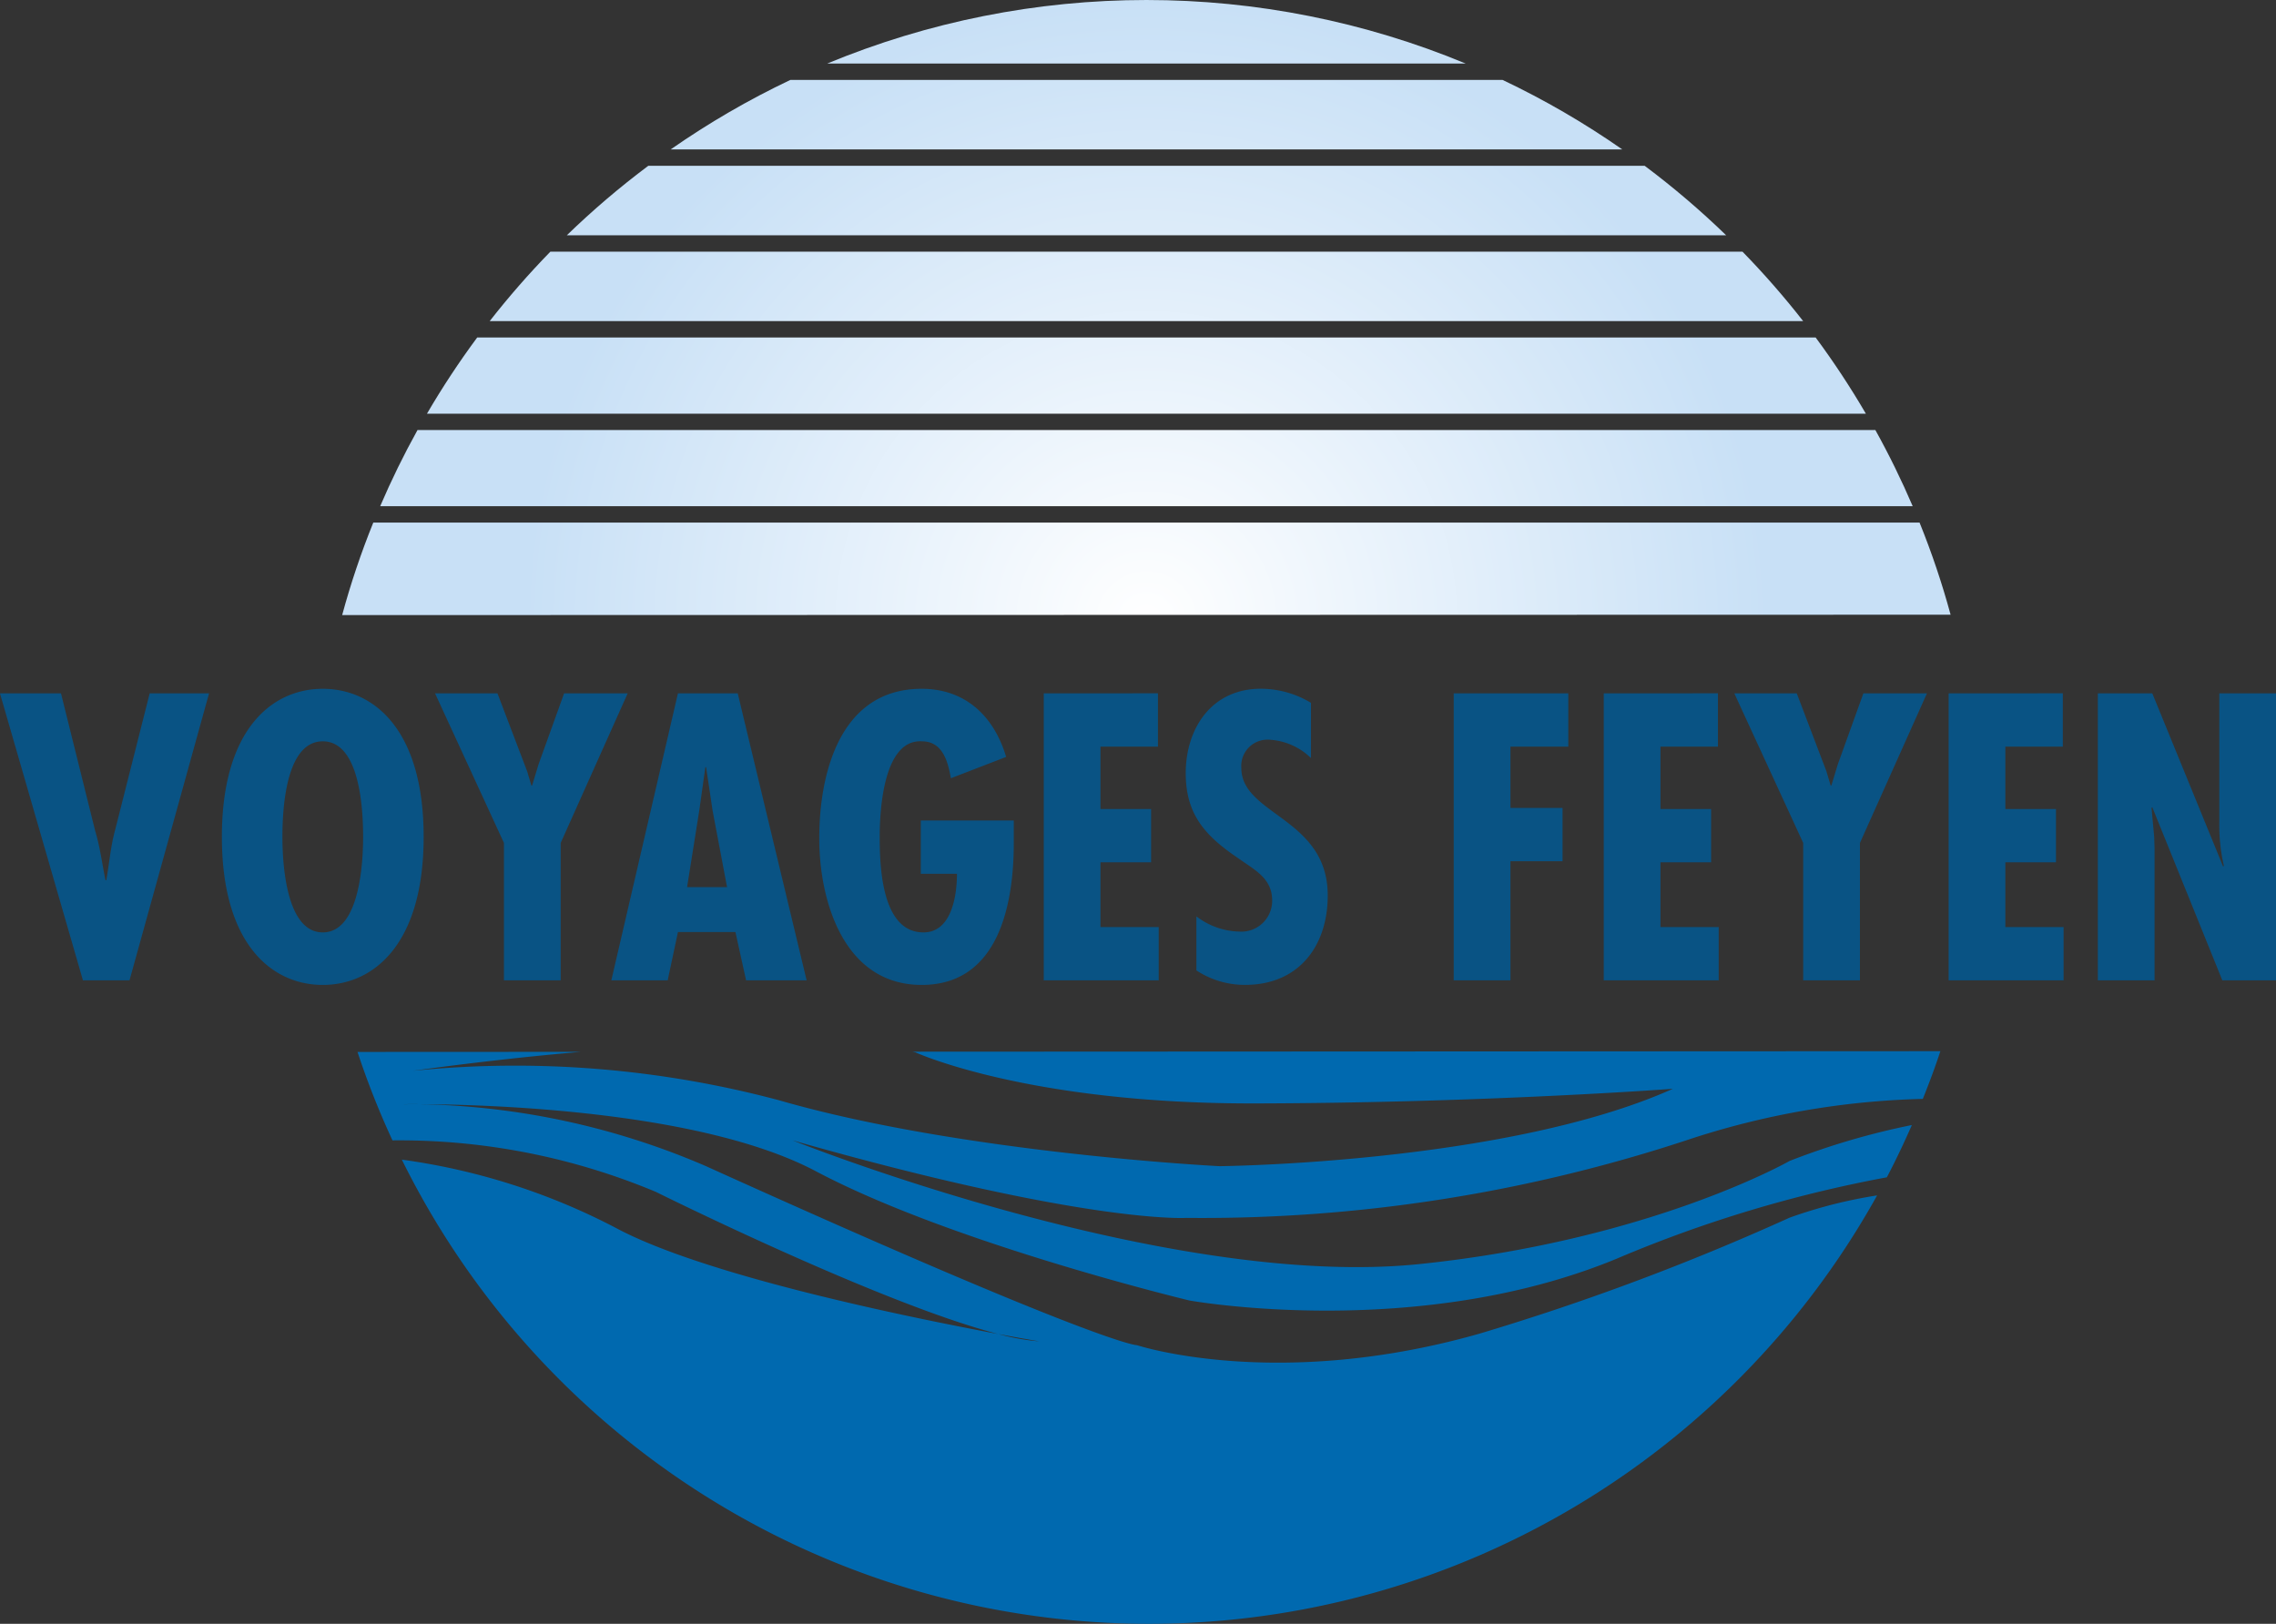<svg xmlns="http://www.w3.org/2000/svg" xmlns:xlink="http://www.w3.org/1999/xlink" width="144.12" height="102.831" viewBox="0 0 144.12 102.831"><rect x="0" y="0" width="144.12" height="102.831" fill="#333333" stroke="none"/><defs><clipPath id="a"><path d="M311.479,152.149a51.528,51.528,0,0,0-1.971,5.858l101.849-.024a51.514,51.514,0,0,0-1.965-5.834Zm2.8-5.86a52.6,52.6,0,0,0-2.364,4.824h97.043a52.7,52.7,0,0,0-2.364-4.824Zm3.779-5.86a53.015,53.015,0,0,0-3.18,4.824h91.114a52.828,52.828,0,0,0-3.179-4.824Zm4.636-5.438a53.314,53.314,0,0,0-3.844,4.4h83.172a53.238,53.238,0,0,0-3.844-4.4Zm6.2-5.437a53.238,53.238,0,0,0-5.159,4.4h73.409a53.235,53.235,0,0,0-5.16-4.4Zm8.994-5.437a52.845,52.845,0,0,0-7.577,4.4h60.255a52.821,52.821,0,0,0-7.577-4.4Zm2.333-1.037h40.435a52.79,52.79,0,0,0-40.435,0" transform="translate(-309.508 -119.055)" fill="none"/></clipPath><radialGradient id="b" cx="0.5" cy="1.011" r="1.011" gradientTransform="translate(0.309 0) scale(0.382 1)" gradientUnits="objectBoundingBox"><stop offset="0" stop-color="#fff"/><stop offset="1" stop-color="#c8e0f6"/></radialGradient></defs><g transform="translate(22.638 66.567)"><path d="M326.083,288.108l-14.107.007a52.3,52.3,0,0,0,2.214,5.6,42.041,42.041,0,0,1,16.683,3.264s14.244,7.086,21.682,9c1.609.3,2.6.465,2.6.465a14.1,14.1,0,0,1-2.6-.465C347,304.942,334,302.3,328.339,299.261a41.232,41.232,0,0,0-13.556-4.326A52.757,52.757,0,0,0,408.2,297.2a30.039,30.039,0,0,0-5.544,1.411,155.262,155.262,0,0,1-19.635,7.344c-12.824,3.652-21.689.73-21.689.73s-2.015.1-27.293-11.338a47.8,47.8,0,0,0-18.141-3.922c-.681,0-1.072.005-1.072.005s.387-.015,1.072-.005c3.924.012,17.732.341,25.108,4.248,8.656,4.585,23.646,8.181,23.646,8.181s14.356,2.59,27.025-2.632a81.863,81.863,0,0,1,17.14-5.168c.567-1.081,1.09-2.187,1.584-3.31a46.405,46.405,0,0,0-7.746,2.275s-8.785,5.016-23.435,6.529c-16.027,1.654-39.692-7.834-39.692-7.834,18.63,5.314,24.926,4.911,24.926,4.911a98.093,98.093,0,0,0,31.656-4.911,51.26,51.26,0,0,1,14.984-2.626c.4-.994.776-2,1.112-3.021l-65.117.032c.139.024.213.039.213.039s7.079,3.265,21.467,3.237c14.545-.028,26.5-.926,26.5-.926-10.556,4.733-28.713,4.9-28.713,4.9s-16.257-.816-27.869-4.169a64.736,64.736,0,0,0-23.224-1.869c3.943-.542,7.472-.927,10.624-1.2" transform="translate(-311.976 -288.065)" fill="#0069af"/></g><g transform="translate(21.666)"><g transform="translate(0)" clip-path="url(#a)"><rect width="101.849" height="38.952" transform="translate(0 0)" fill="url(#b)"/></g></g><g transform="translate(0 43.62)"><path d="M387.339,230.094v18.175h3.592v-8.34l-.024-.748-.169-1.832.048-.048,4.436,10.967h3.4V230.094h-3.592v8.171a11.454,11.454,0,0,0,.289,2.748l-.048.048-4.484-10.967Zm-9.448,0v18.175h7.279v-3.375h-3.688v-4.1h3.206v-3.375h-3.206v-3.953h3.64v-3.375Zm-13.571,0,4.362,9.473v8.7h3.592v-8.7l4.243-9.473h-4.025l-1.615,4.483-.41,1.35h-.048l-.265-.892-1.88-4.941Zm-8.268,0v18.175h7.279v-3.375h-3.688v-4.1h3.206v-3.375h-3.206v-3.953h3.639v-3.375Zm-9.5,0v18.175h3.592v-7.545h3.3v-3.375h-3.3v-3.881h3.664v-3.375Zm-9.039.6a6.15,6.15,0,0,0-3.182-.892c-3.086,0-4.748,2.483-4.748,5.351,0,2.652,1.278,4,3.351,5.4,1.012.723,2.121,1.253,2.121,2.651a1.95,1.95,0,0,1-2.073,1.976,4.62,4.62,0,0,1-2.724-.964v3.423a5.577,5.577,0,0,0,3.085.916c3.375,0,5.231-2.434,5.231-5.665,0-4.917-5.472-5.086-5.472-8.075a1.665,1.665,0,0,1,1.808-1.784,4.1,4.1,0,0,1,2.6,1.157Zm-16.921-.6v18.175h7.279v-3.375h-3.688v-4.1h3.206v-3.375h-3.206v-3.953h3.64v-3.375Zm-7.785,8.051v3.375h2.29c0,1.253-.289,3.712-2.121,3.712-2.651,0-2.772-4.17-2.772-6.051,0-1.711.241-6.195,2.676-6.05,1.374,0,1.663,1.422,1.832,2.338l3.5-1.35c-.772-2.579-2.579-4.314-5.351-4.314-5.134,0-6.484,5.279-6.484,9.473,0,4.026,1.591,9.28,6.484,9.28s5.833-5.134,5.833-8.991v-1.422Zm-12.269,4.218h-2.531l.771-4.845.386-2.748h.048l.41,2.748Zm-3.11-12.269-4.218,18.175h3.568l.651-3.061h3.64l.675,3.061h3.833l-4.363-18.175Zm-15.38,0,4.363,9.473v8.7h3.592v-8.7l4.242-9.473h-4.025l-1.615,4.483-.41,1.35h-.048l-.265-.892L286,230.094Zm-9.665,9.087c0-1.615.169-6.05,2.555-6.05s2.555,4.435,2.555,6.05c0,1.446-.169,6.051-2.555,6.051s-2.555-4.6-2.555-6.051m2.555-9.376c-3.206,0-6.388,2.555-6.388,9.376s3.182,9.377,6.388,9.377,6.388-2.555,6.388-9.377-3.182-9.376-6.388-9.376m-20.44.289,5.255,18.175H262.7l5.038-18.175h-3.76l-2.194,8.678c-.289,1.061-.362,2.1-.554,3.158h-.048c-.217-1.036-.337-2.073-.651-3.11l-2.169-8.726Z" transform="translate(-254.5 -229.805)" fill="#095384"/></g></svg>